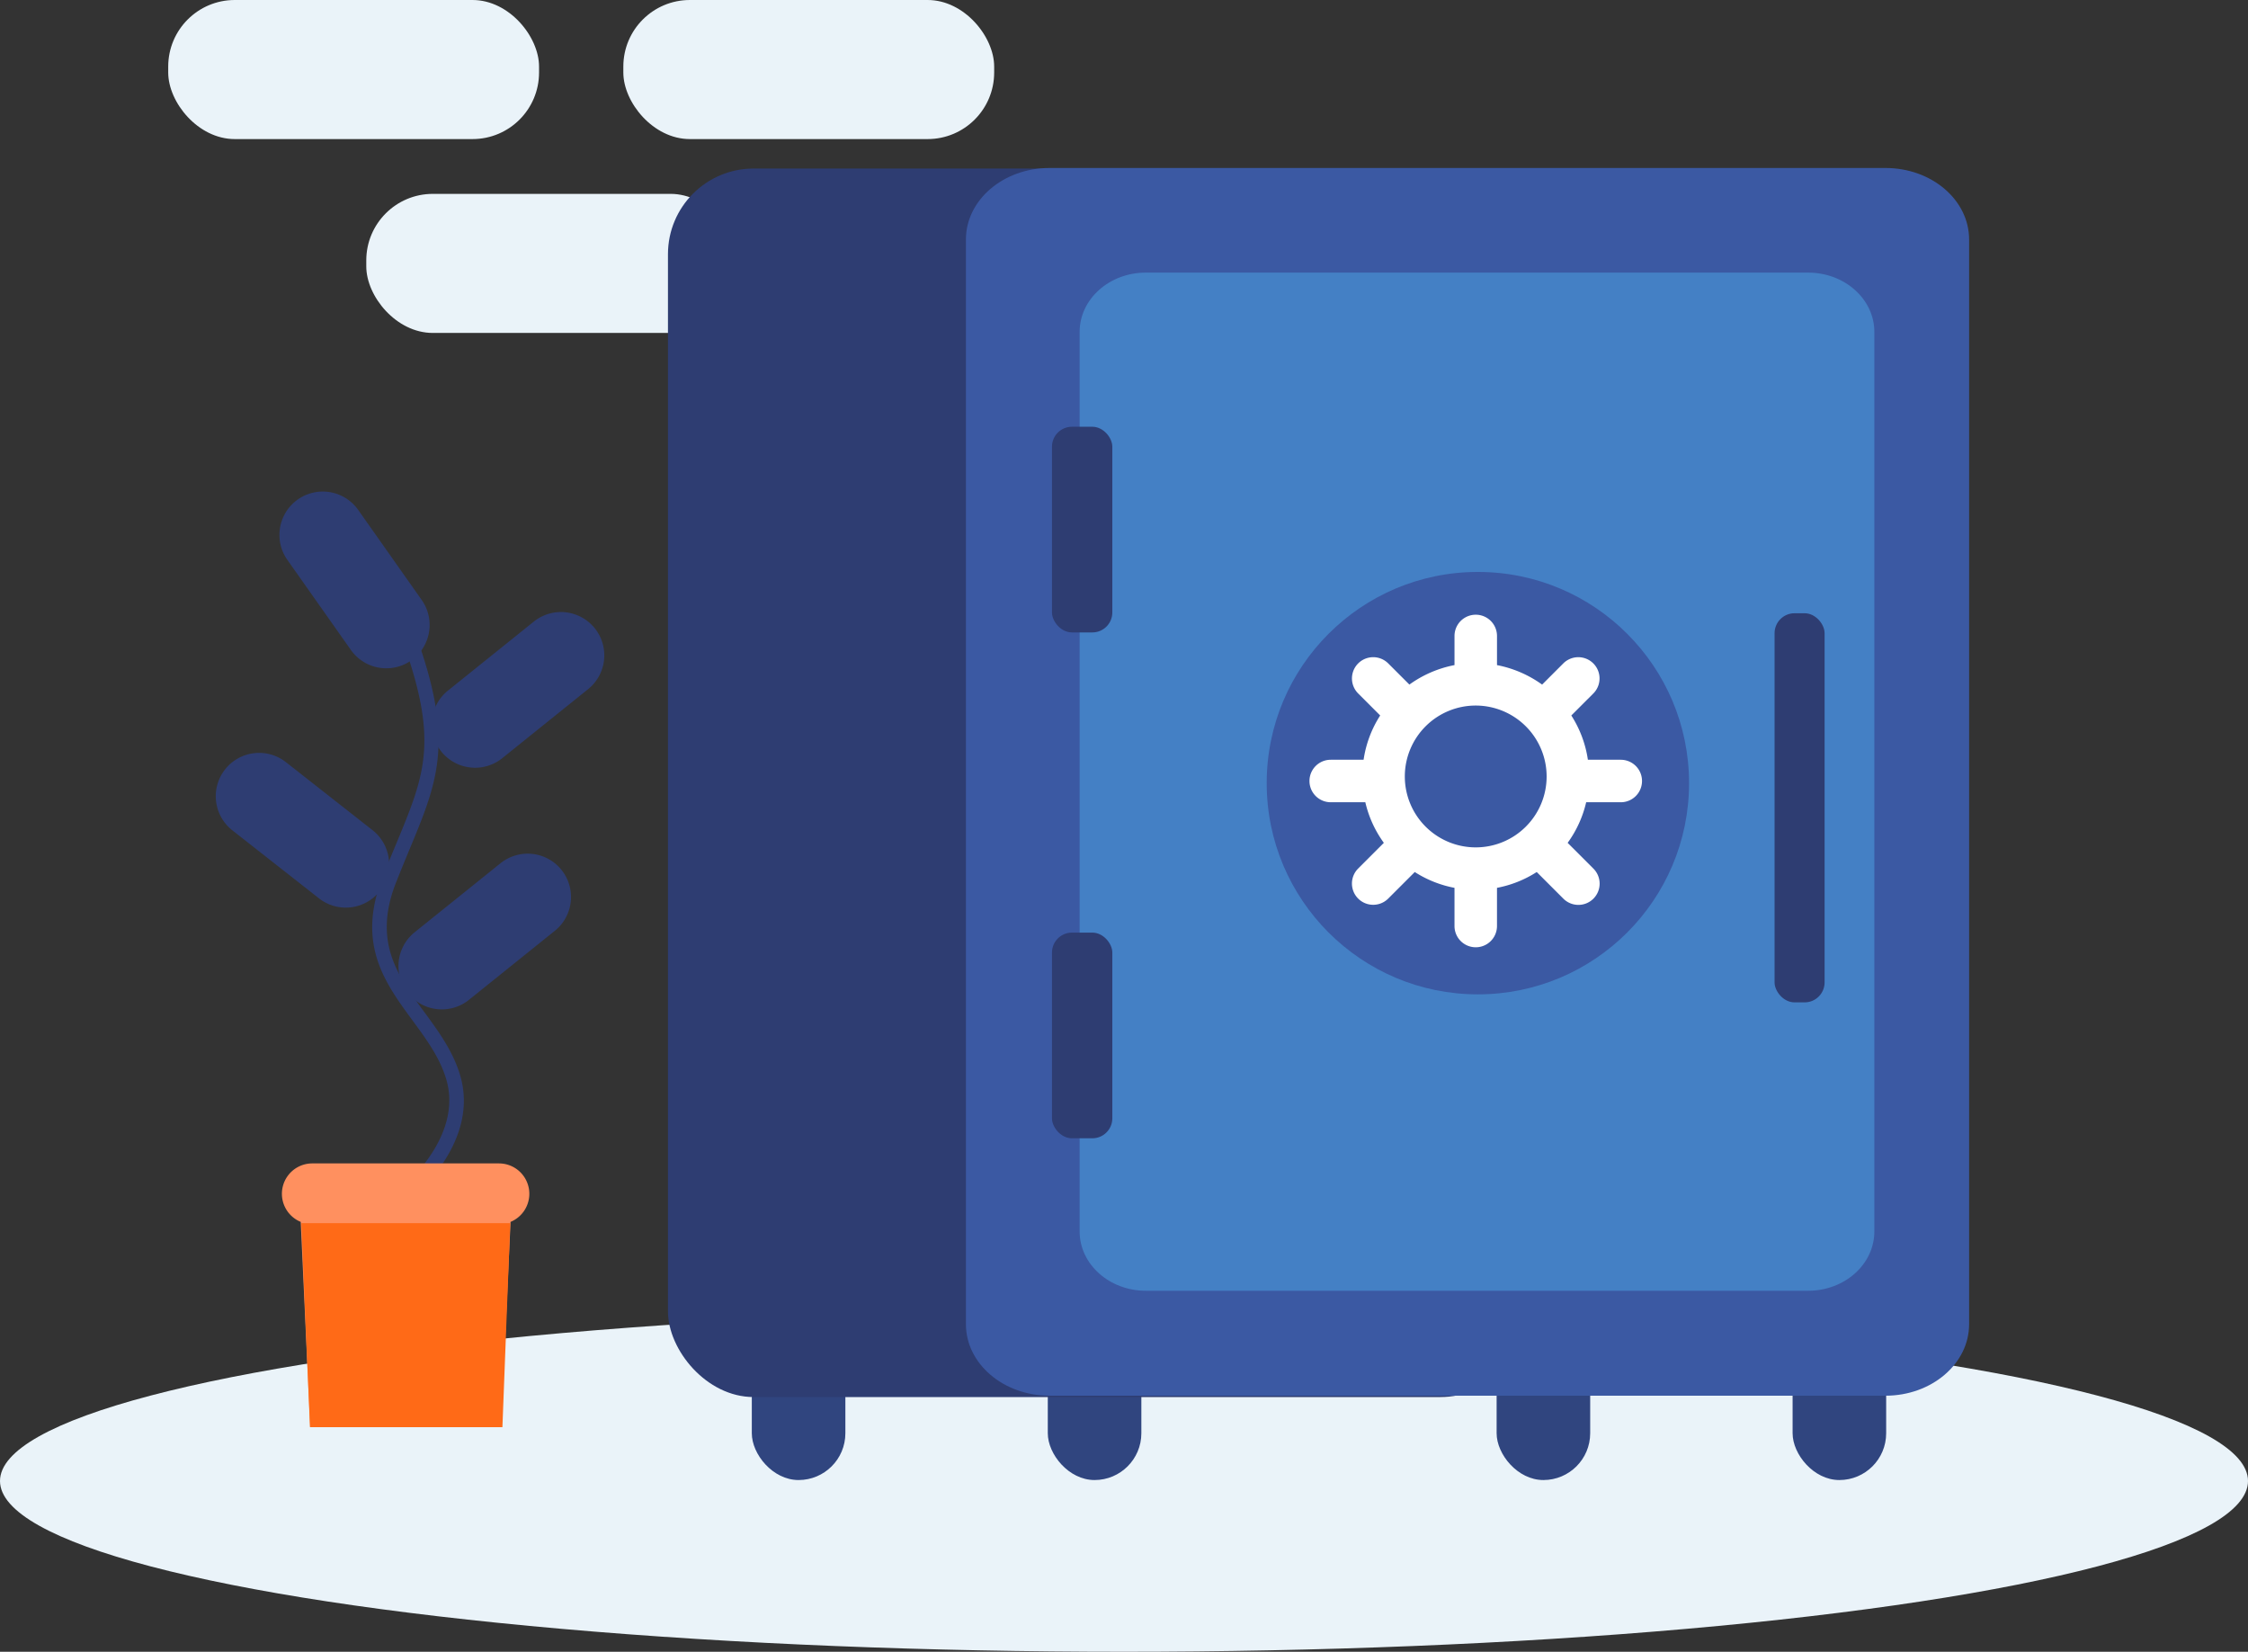 <svg xmlns="http://www.w3.org/2000/svg" width="337.834" height="248.205"><rect width="100%" height="100%" fill="#333333" stroke="none"/><defs><style>.a{fill:#eaf3f9}.b{fill:#30457f}.c{fill:#2e3d72}.d{fill:#3b59a3}</style></defs><g transform="translate(-392 -1433)"><ellipse class="a" cx="168.917" cy="25.663" rx="168.917" ry="25.663" transform="translate(392 1629.879)"/><rect class="a" width="55.73" height="20.899" rx="10" transform="translate(447.045 1462.132)"/><rect class="a" width="55.73" height="20.899" rx="10" transform="translate(417.28 1433)"/><rect class="a" width="55.73" height="20.899" rx="10" transform="translate(485.676 1433)"/><rect class="b" width="14.061" height="27.424" rx="7.031" transform="translate(504.983 1627.976)"/><rect class="b" width="14.061" height="27.424" rx="7.031" transform="translate(549.464 1627.976)"/><rect class="b" width="14.061" height="27.424" rx="7.031" transform="translate(616.915 1627.976)"/><rect class="b" width="14.061" height="27.424" rx="7.031" transform="translate(661.396 1627.976)"/><g transform="translate(492.383 1458.243)"><rect class="c" width="128.961" height="184.604" rx="12.874" transform="translate(0 .083)"/><path class="d" d="M44.778 173.738c0 5.935 5.626 10.746 12.564 10.746h125.634c6.938 0 12.563-4.811 12.563-10.746V10.746C195.539 4.811 189.914 0 182.976 0H57.342c-6.938 0-12.564 4.811-12.564 10.746z"/><path d="M61.867 159.803c0 4.922 4.456 8.913 9.953 8.913h99.525c5.5 0 9.953-3.99 9.953-8.913V24.633c0-4.922-4.456-8.912-9.953-8.912H71.82c-5.5 0-9.953 3.99-9.953 8.912z" fill="#4480c5"/></g><rect class="c" width="7.518" height="58.472" rx="3" transform="translate(658.686 1525.151)"/><circle class="d" cx="31.737" cy="31.737" r="31.737" transform="translate(582.362 1518.944)"/><g transform="translate(550.093 1497.126)"><rect class="c" width="9.069" height="30.907" rx="3"/><rect class="c" width="9.069" height="30.907" rx="3" transform="translate(0 76.014)"/></g><path d="M635.571 1547.165h-4.941a16.8 16.8 0 0 0-2.49-6.652l3.308-3.307a3.193 3.193 0 0 0-4.516-4.516l-3.18 3.181a17.129 17.129 0 0 0-6.78-2.927v-4.381a3.193 3.193 0 0 0-6.386 0v4.379a17.129 17.129 0 0 0-6.78 2.927l-3.18-3.18a3.193 3.193 0 1 0-4.516 4.516l3.307 3.307a16.794 16.794 0 0 0-2.493 6.653h-4.941a3.193 3.193 0 1 0 0 6.386h5.2a16.851 16.851 0 0 0 2.784 6.1l-3.859 3.859a3.193 3.193 0 0 0 4.516 4.516l3.99-3.99a16.869 16.869 0 0 0 5.971 2.377v5.738a3.193 3.193 0 0 0 6.386 0v-5.738a16.873 16.873 0 0 0 5.971-2.377l3.989 3.989a3.193 3.193 0 1 0 4.517-4.514l-3.859-3.859a16.852 16.852 0 0 0 2.784-6.1h5.2a3.193 3.193 0 0 0 0-6.386zm-11.14 2.512a10.656 10.656 0 1 1-10.655-10.656 10.668 10.668 0 0 1 10.655 10.656z" fill="#fff"/><path class="c" d="M452.251 1614.127a1.087 1.087 0 0 1-.659-1.952c.129-.1 10.226-7.945 7.445-17.082-.981-3.224-2.957-5.916-5.049-8.766-4.149-5.649-8.439-11.491-4.489-21.519a290.095 290.095 0 0 1 2.034-4.992c4.466-10.762 6.5-15.675.568-31.629a1.087 1.087 0 0 1 2.038-.758c6.235 16.756 3.807 22.605-.6 33.221a286.16 286.16 0 0 0-2.019 4.954c-3.51 8.912.244 14.024 4.218 19.437 2.107 2.871 4.288 5.84 5.378 9.419 3.227 10.6-7.742 19.09-8.21 19.446a1.08 1.08 0 0 1-.655.221z"/><path d="M471.548 1612.388a4.566 4.566 0 0 0-4.566-4.566h-28.048a4.565 4.565 0 0 0-1.742 8.786l1.419 30.786h28.7l1.417-30.786a4.565 4.565 0 0 0 2.82-4.22z" fill="#ff905f"/><path class="c" d="M449.088 1566.895a6.515 6.515 0 0 1-9.147 1.1l-13.023-10.224a6.515 6.515 0 0 1-1.1-9.147 6.515 6.515 0 0 1 9.147-1.1l13.023 10.224a6.516 6.516 0 0 1 1.1 9.147zm27.291-3.182a6.514 6.514 0 0 1-1 9.158l-12.903 10.372a6.515 6.515 0 0 1-9.159-1 6.515 6.515 0 0 1 1-9.158l12.906-10.372a6.514 6.514 0 0 1 9.158 1zm5.001-36.312a6.514 6.514 0 0 1-1 9.158l-12.903 10.373a6.515 6.515 0 0 1-9.159-1 6.515 6.515 0 0 1 1-9.158l12.904-10.369a6.514 6.514 0 0 1 9.158 1zm-27.573 4.832a6.515 6.515 0 0 1-9.078-1.569l-9.544-13.531a6.513 6.513 0 0 1 1.569-9.077 6.513 6.513 0 0 1 9.077 1.568l9.544 13.533a6.516 6.516 0 0 1-1.569 9.079z"/><path d="M437.289 1616.799h31.388l-1.173 30.66h-28.918z" fill="#ff6a17"/></g></svg>